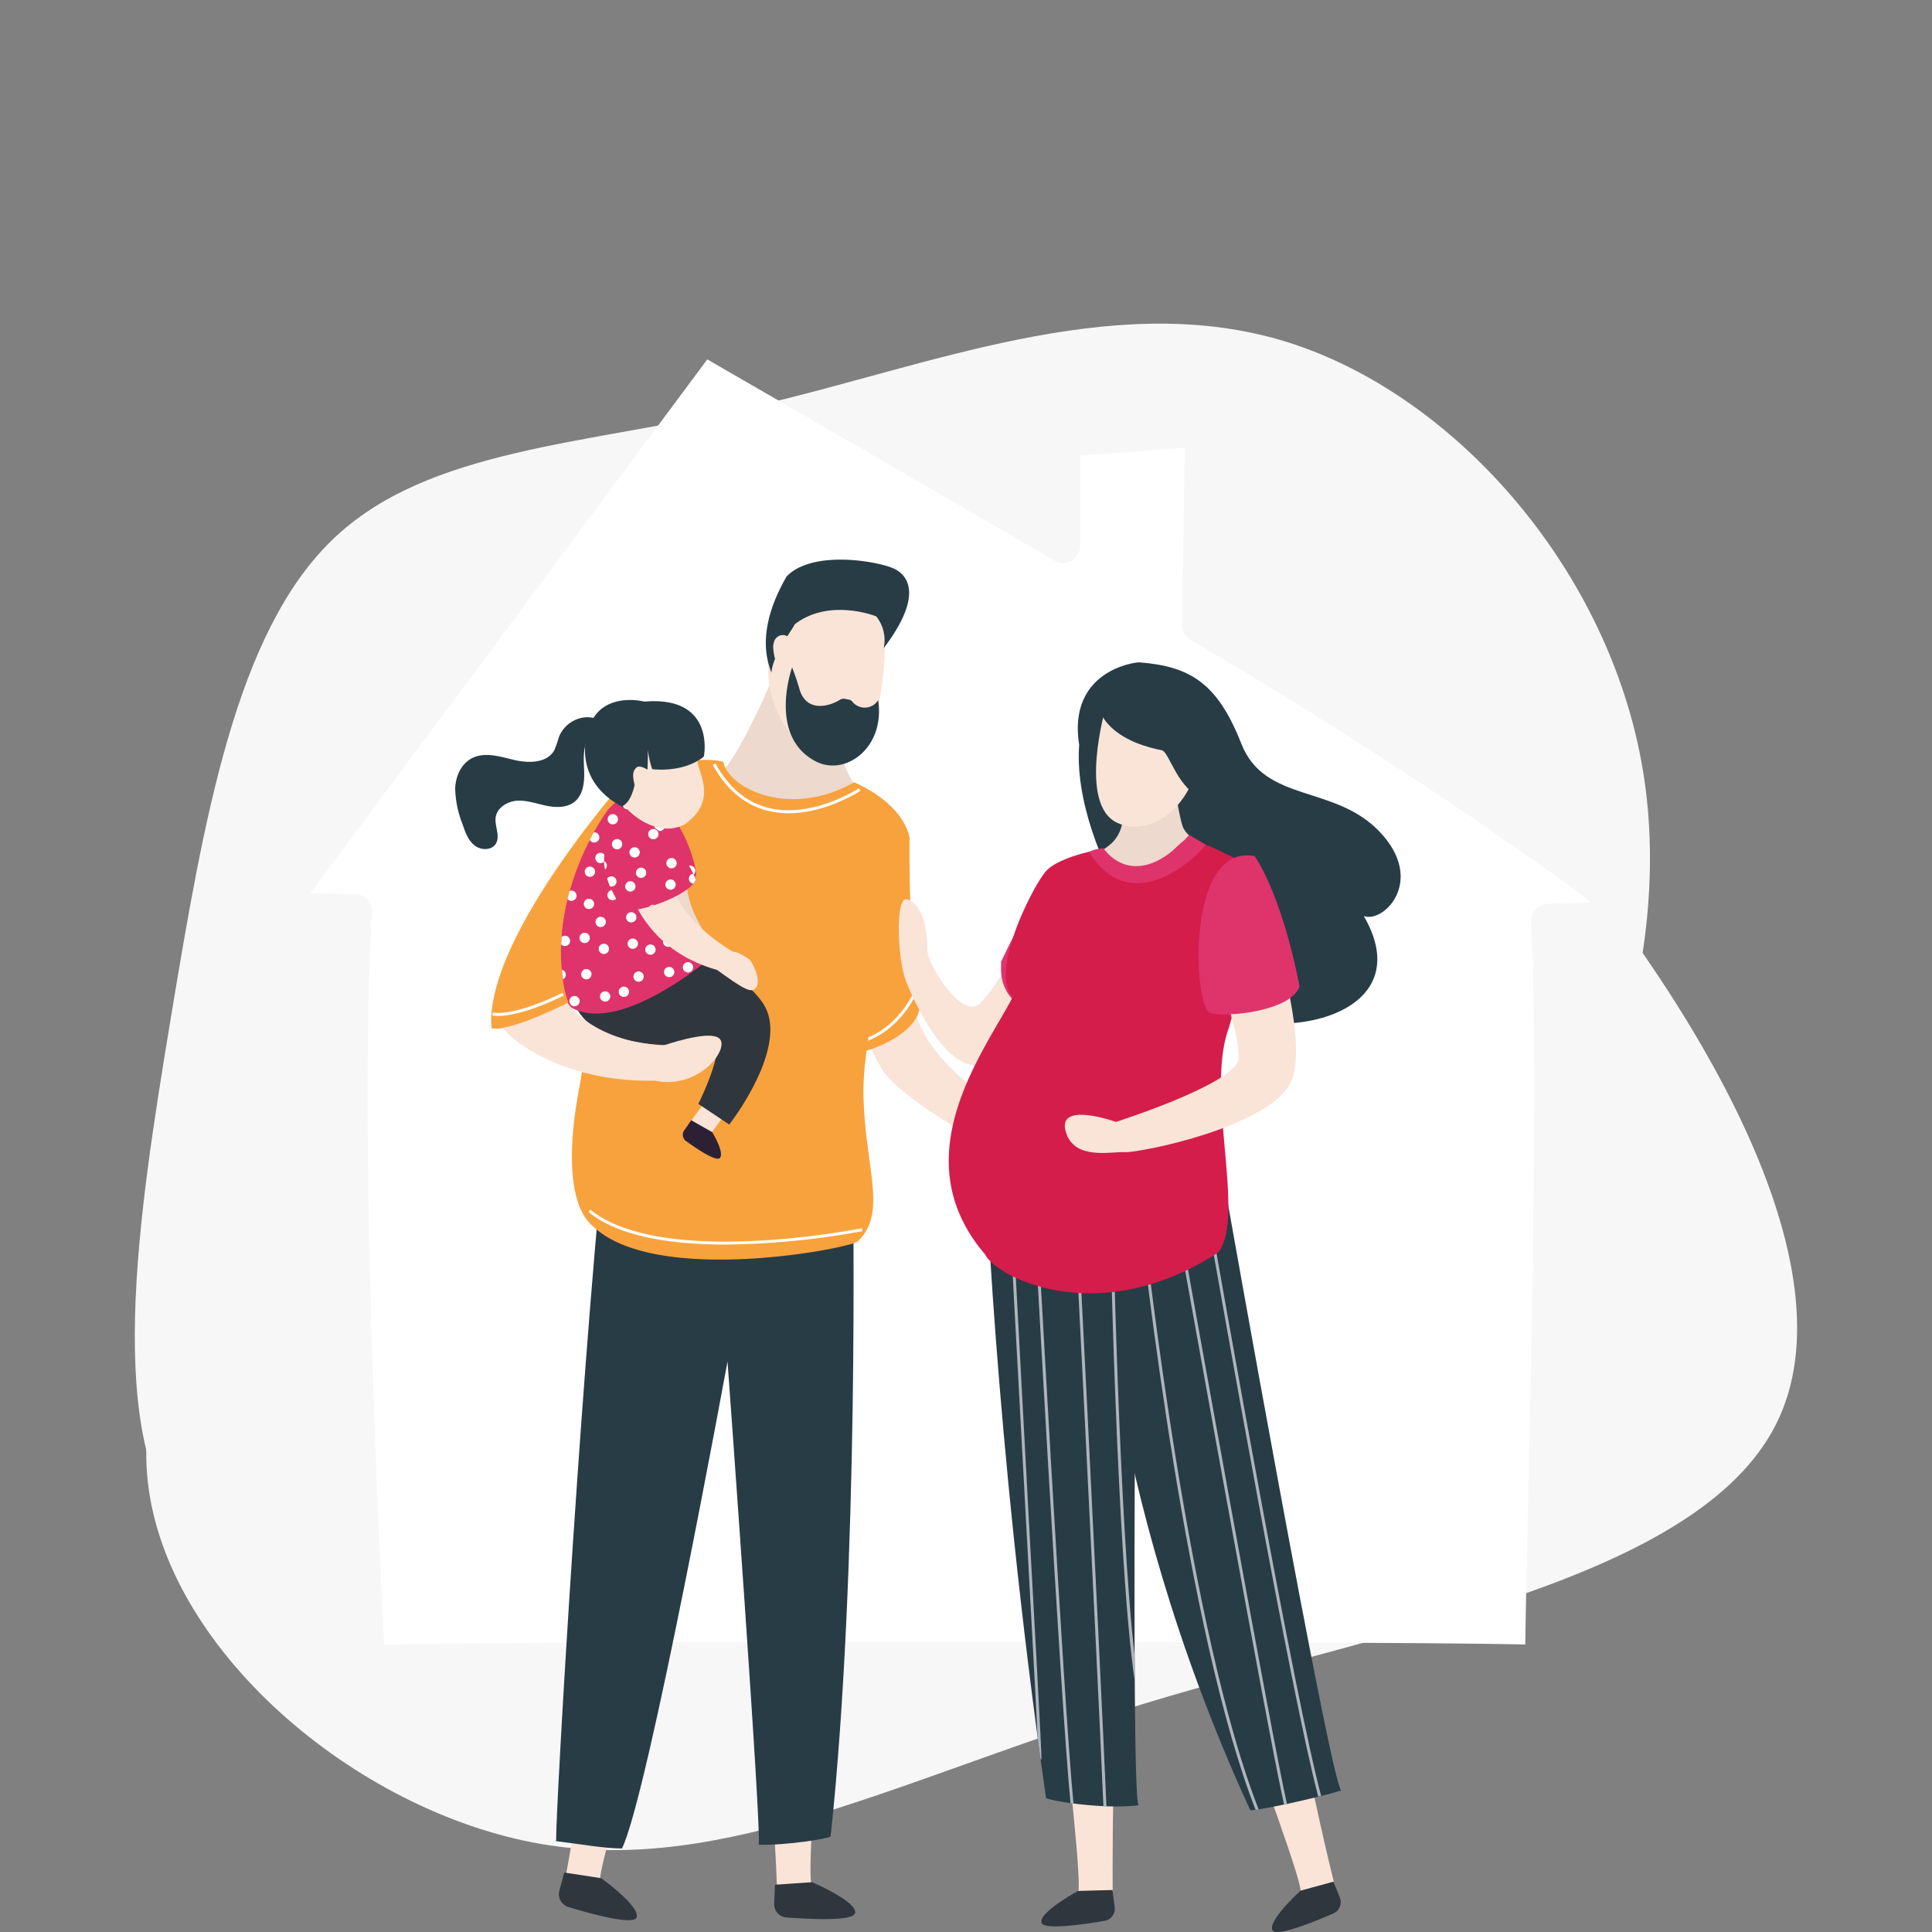 <?xml version="1.0" encoding="UTF-8"?> <svg xmlns="http://www.w3.org/2000/svg" viewBox="0 0 450 450"><rect x="0" y="0" width="450" height="450" fill="#808080" stroke="none"/><defs><style>.cls-1{isolation:isolate;}.cls-2{fill:#f7f7f7;fill-rule:evenodd;mix-blend-mode:multiply;}.cls-3{fill:#fff;}.cls-4{fill:#fae4d7;}.cls-5{fill:#f8a23e;}.cls-6{fill:#df336c;}.cls-7{fill:#283c46;}.cls-8{fill:#30363d;}.cls-9{fill:#adb5bd;}.cls-10{fill:#edd9cd;}.cls-11{fill:#bba130;}.cls-12{fill:#2d2035;}.cls-13{fill:#d41d4b;}.cls-14{fill:none;}</style></defs><title>illustration-artboards24</title><g class="cls-1"><g id="Layer_1" data-name="Layer 1"><path class="cls-2" d="M43.7,357.73C24.05,335.58,32,284.18,39.77,237.22S55,147.52,77.25,125.88s59.21-22.19,99-31.37,82.2-26.9,121.91-15.33,76.69,52.91,84.52,100.34-13.54,101-43,133.91-67.16,45.16-98.84,50.49-57.25,3.6-93.73,6.33S63.34,379.87,43.7,357.73"></path><path class="cls-2" d="M353,184c43.51,50.1,78.94,111.42,60.67,147.74s-90.34,47.77-146.92,65S169,436.92,125.94,429.48s-88.35-45.66-91.67-86,34.87-83,70.52-131.31,68.53-102.42,110.82-109.86S309.5,133.88,353,184"></path><path class="cls-3" d="M360.49,210.5a4,4,0,0,0-2.85,1.34,4.33,4.33,0,0,0-1.05,3.07c1.64,28.94.24,93.5-.69,136.22-.3,13.52-.54,24.74-.63,31.91-1.91-.06-4.44-.09-7.8-.14-7.18-.1-17.51-.19-30.69-.26-24.52-.14-57.53-.22-93-.22-35.9,0-114.12.08-134.29.69-1.1-21.3-5.92-120.51-2.84-170.41a4.29,4.29,0,0,0-1-3.09,3.88,3.88,0,0,0-2.86-1.34l-10.53-.21L164.74,83.71c9.93,5.73,43.27,25,80.87,46.87a3.87,3.87,0,0,0,4,0,4.22,4.22,0,0,0,2-3.6V106.13l24.37-1.85-.71,41.05a4.22,4.22,0,0,0,2,3.71c44.47,26,79.79,50.84,93.37,61.1C368.14,210.27,364.85,210.4,360.49,210.5Z"></path><path class="cls-4" d="M233.83,258s-16.86-8.84-20.64-22.21C212.66,233.86,210,198,210,198s-12.42.71-13.23,16.37,6.4,31.31,8.72,34.79c5.17,7.79,28.19,20,30.62,20.58s5.65,1.63,6.46-7.07S233.83,258,233.83,258Z"></path><path class="cls-5" d="M211.82,195.93c-8.57,1.39-16.64,50.68-10.85,49.06s15.27-6.25,13-13.42S211.82,195.93,211.82,195.93Z"></path><path class="cls-3" d="M200.83,242.12l.2.66c8.73-2.68,12.45-11.45,12.48-11.54l-.64-.26C212.84,231.06,209.24,239.54,200.83,242.12Z"></path><path class="cls-4" d="M227.31,234.35C223.26,236,216,224.57,216,221.27c0-6.78-1.79-10.87-4.69-11.8s-2.24,14-.34,18.92c2.43,6.25,8.91,19.15,15.85,19.73s18.63-20.83,19-24.76.81-19.79.81-19.79C246.29,204.49,231.36,232.73,227.31,234.35Z"></path><path class="cls-6" d="M233.1,224.17c.46-.12-1.51,6.36,5.2,10.64,6.71-1.73,10.3-34.13,10.3-34.13S242.12,204.73,233.1,224.17Z"></path><path class="cls-7" d="M289.12,173.2c-5.5-14-11.83-18-23.69-18.92-1.17-.09-16.82,2-14.07,19.26-1.83,24.41,22.24,61.16,39.29,64.25s38.26-5,27-24.44c4.47,1.79,14.47-8,3.92-19.38S294.62,187.21,289.12,173.2Z"></path><path class="cls-4" d="M240.18,306C238,328.47,253.44,439.7,251,440.93c-2.24,1.14,4.57,7.65,8.21,3.69-.65-46.07,4.1-128.28,4.1-128.28S241.47,293,240.18,306Z"></path><path class="cls-4" d="M260.21,312.48C263.4,334.79,305,439.12,302.89,440.9c-1.89,1.63,6.27,6.34,8.86,1.62C300.13,397.94,289,320.65,289,320.65S258.34,299.46,260.21,312.48Z"></path><path class="cls-8" d="M310.6,438.27l-7.67,2.1s-7.65,6.95-6.56,9.2c.81,1.68,9.74-1.95,14.2-3.89a2.85,2.85,0,0,0,1.51-3.65Z"></path><path class="cls-7" d="M255.63,282.19s.2,62.49,35.55,139.38c.44.51,16-2.88,21.18-4.52-2.91-4.28-26.57-137.91-26.57-137.91S260,272.74,255.63,282.19Z"></path><path class="cls-8" d="M259.12,440.22l-8,.21s-9.08,4.92-8.56,7.36c.39,1.83,9.92.44,14.72-.39a2.84,2.84,0,0,0,2.34-3.18Z"></path><path class="cls-7" d="M264.8,274s-28.94-13.7-35.41-5.56c0,0,2,64.56,14.24,150.31.3.6,13.19,2.78,21.52,1.74C263.35,415.67,264.8,274,264.8,274Z"></path><path class="cls-9" d="M280.21,278c4.47,25.63,20.59,117.1,26.84,140.46l.67-.16c-6.2-23.15-22.25-114.2-26.79-140.17Z"></path><path class="cls-9" d="M272.68,277.15c2.55,14.31,22.79,127.43,26.4,143.16l.68-.14c-3.51-15.23-23.82-128.69-26.37-143Z"></path><path class="cls-9" d="M264.77,277.11c0-2,0-3.07,0-3.07l-.35,0C264.46,274.17,264.57,275.24,264.77,277.11Z"></path><path class="cls-9" d="M264.79,277.27c1.88,17.59,11.64,103.31,27.66,144.27l.71-.1c-16-40.81-25.8-126.63-27.68-144.23C265.25,277.23,265,277.24,264.79,277.27Z"></path><path class="cls-9" d="M258.94,271.52l-.7-.27c.26,13.71,1.89,91.8,6.06,120.33,0-1.83,0-3.71,0-5.65C260.66,354.25,259.2,285.11,258.94,271.52Z"></path><path class="cls-9" d="M249.53,268.5c.06,1.28,5.72,111.52,7.48,152.23l.7,0c-1.76-40.68-7.42-151-7.49-152.29Z"></path><path class="cls-9" d="M239.9,266.1c.89,16.4,7.12,130.42,9.45,153.92l.69.09c-2.26-22.81-8.56-137.78-9.44-153.93Z"></path><path class="cls-9" d="M235.05,266c-.24,0-.46.06-.69.09.51,13.17,2.64,52,4.55,86.91,1.23,22.47,2.33,42.58,2.77,51.73.23,1.68.45,3.37.69,5.06h.21c0-2.32-1.38-27.58-3-56.83C237.78,319.55,235.57,279.28,235.05,266Z"></path><path class="cls-10" d="M275.33,192.06c-2.49-9-1.79-20.66-1.79-20.66s-13.16-6.07-11.64-1c1.13,3.77.13,15.2-.45,20.78a8.47,8.47,0,0,1-2.3,5c-2.45,2.54-11.24,6-2.82,9.13,5.13,1.93,32.39-1.76,27.33-6.82C282.15,197,276.39,195.9,275.33,192.06Z"></path><path class="cls-4" d="M257.64,164.36s-6.78,23.1,2.67,27.33c9,4,19.65-6.53,18.77-18.26S262.8,157.24,257.64,164.36Z"></path><path class="cls-10" d="M194,161.09c-.84,2-12.83-6-12.83-6s-9.21,22.63-14.3,25.82c-2.14,4.45,30.31,9.23,33.82,3.74C199.65,183.79,194,177.88,194,161.09Z"></path><path class="cls-4" d="M178.77,405.73c1.15,13.3,2,26.31,2.33,37.48,3.8,3.8,10.33-3,8.05-4-.87-.4-.1-14.49,1.13-33.57C186.45,405.62,182.61,405.36,178.77,405.73Z"></path><path class="cls-8" d="M189.16,438.4l-8.66.59-.18,4.41a3.09,3.09,0,0,0,2.86,3.21c5.3.41,15.8.95,16-1.08C199.53,442.83,189.16,438.4,189.16,438.4Z"></path><path class="cls-4" d="M137,403.3c-1.77,13.24-3.74,26.13-5.86,37.1,2.89,4.54,10.73-.68,8.73-2.19-.76-.57,3-14.17,8.38-32.52C144.47,404.86,140.78,403.78,137,403.3Z"></path><path class="cls-8" d="M140,437.46l-8.58-1.31-1.14,4.26a3.11,3.11,0,0,0,2.1,3.77c5.09,1.54,15.22,4.34,15.89,2.42C149.17,444,140,437.46,140,437.46Z"></path><path class="cls-7" d="M198.67,275.92s-59.76-10.84-57.74-10.46c-6.22,61.46-12.25,169.61-11.3,163.39,5.87.71,11,1.69,15.24,1.69,6.1-12.36,24.58-113.43,24.58-113.43s8.22,112.48,7.23,112.54c6.2.27,17.33-1.52,16.8-2C200.19,365.05,198.67,275.92,198.67,275.92Z"></path><path class="cls-5" d="M211.81,194.89c-2-8.41-12.89-12.67-12.89-12.67-15.11,8.54-29.28,1.3-30.43-4.76-5.12-1.42-13.91.65-19.34,2.23a7.45,7.45,0,0,0-5.33,6.25c-1.76,14.51-7.11,58-8.84,67.1-3.67,19.26-1.12,29,3,32.45,14.43,14.12,59.67,5.32,61.75,3.7,7.18-6.71,1.64-17.35,1.38-34.5S212.87,195.73,211.81,194.89Z"></path><path class="cls-10" d="M169.85,226s2.88-.12,3.16-.87c.21-.56-3-1.75-4.71-2.33-2-2.22-11-12.85-7.64-22.17-.54-.19-7.7-7.18-12.25-6.33,0,0-5.4,20.75,14.34,32.53,2.73,8.17,9.53,6.08,11.07,4.18S169.85,226,169.85,226Z"></path><path class="cls-11" d="M152.22,187.6c-4.9-.87-9.31,3-9.74,8a20.34,20.34,0,0,0,1.41,10c.05,2.71,15.47,2,18.24-1.51.07-2.39-2.46-10.61-6.45-14.68A6.26,6.26,0,0,0,152.22,187.6Z"></path><path class="cls-5" d="M145.61,181.66s-30.64,34.46-31.2,55.68a15.23,15.23,0,0,0,.11,2.17c4.92.85,18.46-6.22,19.62-6.68-.06-.11-.14-.22-.2-.33-.89-1.72,13.31-20.39,13.31-20.39Z"></path><path class="cls-4" d="M159.93,264c.67,1.91,3.33,3.37,4.2,2.07s7.15-9.82,7.15-9.82l-4.7-2.25S159.26,262.09,159.93,264Z"></path><path class="cls-8" d="M134.84,219l-1.5,4a14,14,0,0,0,8.78,18.23,52.33,52.33,0,0,0,25,1.34c.5,4.67-4.46,14.55-4.46,14.55l7.19,4.81s14.43-18.4,7.86-28.25C168.13,219.24,134.84,219,134.84,219Z"></path><path class="cls-6" d="M157.45,203.05c3.37-13.15-5.51-25.76-15.9-14.25,0,0-16.09,21.49-9.14,45.46,10.9,7.49,32.12-10.41,32.12-10.41S154.25,215.55,157.45,203.05Z"></path><path class="cls-12" d="M161,260.93l-1.57,2.27a1.8,1.8,0,0,0,.26,2.5c2.38,1.73,7.17,5,8,4,1.07-1.33-1.8-6-1.8-6Z"></path><path class="cls-4" d="M154.56,243.5c-.59,2.76-1.28,5.49-1.84,8.25,9.94,2,17-7.15,15-9.68C166.09,240,158.32,242.27,154.56,243.5Z"></path><path class="cls-6" d="M160.3,218.78a.86.86,0,0,1-.21-.07,1.2,1.2,0,0,1-.58-1.24,19.64,19.64,0,0,1-2.62-11.19c2.39-.53,4.4-1.34,5.24-2.41.06-2.07-1.82-8.47-4.9-12.8a12.24,12.24,0,0,0-2.77-4.74A1.19,1.19,0,1,1,153,185.1c-3-1.86-7.08-1.26-11.4,3.53a51,51,0,0,0-3.28,5.28,1.19,1.19,0,1,1-.51,2.21,1.13,1.13,0,0,1-.42-.45,64.38,64.38,0,0,0-4.65,11.84,1.18,1.18,0,0,1,1,.08,1.2,1.2,0,0,1-1.2,2.08,1.29,1.29,0,0,1-.3-.27,54.28,54.28,0,0,0-1.39,8.87,1.17,1.17,0,0,1,1.39-.16,1.2,1.2,0,0,1-1.2,2.08,1.35,1.35,0,0,1-.28-.25,46.35,46.35,0,0,0,.17,6,1.15,1.15,0,0,1,.76,1.75,1.14,1.14,0,0,1-.5.45,43.79,43.79,0,0,0,1.27,6c10.9,7.49,32.12-10.4,32.12-10.4A22.88,22.88,0,0,1,160.3,218.78Zm.25-17.13a1.2,1.2,0,1,1-1,1.37A1.2,1.2,0,0,1,160.55,201.65Zm-4.16-2.75a1.21,1.21,0,1,1-1,1.38A1.21,1.21,0,0,1,156.39,198.9ZM152,200a1.2,1.2,0,1,1,.38,2.37A1.2,1.2,0,0,1,152,200Zm-4.78,14.85a1.2,1.2,0,1,1,1-1.38A1.2,1.2,0,0,1,147.23,214.85Zm-1.67-12.08a1.2,1.2,0,1,1,2.37-.39,1.2,1.2,0,0,1-2.37.39Zm2.59-5.36a1.21,1.21,0,1,1-1.38-1A1.21,1.21,0,0,1,148.15,197.41ZM146,186.11a1.2,1.2,0,1,1-1,1.37A1.2,1.2,0,0,1,146,186.11Zm-10.83,31.75a1.2,1.2,0,1,1,.44,1.64A1.2,1.2,0,0,1,135.14,217.86ZM134,234.35a1.2,1.2,0,1,1,1-1.38A1.2,1.2,0,0,1,134,234.35Zm2.76-6.25a1.2,1.2,0,1,1,1-1.37A1.2,1.2,0,0,1,136.77,228.1Zm1.45-17a1.2,1.2,0,0,1-2.08-1.2,1.2,1.2,0,1,1,2.08,1.2Zm.19-7.54A1.2,1.2,0,1,1,138,202,1.2,1.2,0,0,1,138.41,203.6Zm.41-4.36a1.2,1.2,0,1,1,.44,1.64A1.2,1.2,0,0,1,138.82,199.24Zm-.09,15.68a1.2,1.2,0,0,1,2.37-.38,1.2,1.2,0,1,1-2.37.38Zm1.73,4.9a1.2,1.2,0,1,1-1,1.38A1.2,1.2,0,0,1,140.46,219.82Zm.67,13.46a1.2,1.2,0,0,1-.38-2.37,1.21,1.21,0,0,1,1.38,1A1.2,1.2,0,0,1,141.13,233.28Zm1.73-23.61a1.2,1.2,0,1,1,1-1.38A1.2,1.2,0,0,1,142.86,209.67Zm.06-17.66a1.2,1.2,0,0,1-.38-2.37,1.2,1.2,0,1,1,.38,2.37Zm2.58,40.18a1.2,1.2,0,1,1,1-1.38A1.2,1.2,0,0,1,145.5,232.19Zm.71-12.2a1.2,1.2,0,1,1,1.38,1A1.21,1.21,0,0,1,146.21,220Zm2.73,8.66a1.2,1.2,0,0,1-1.38-1,1.21,1.21,0,0,1,1-1.38,1.2,1.2,0,0,1,.38,2.37Zm2.28-17.27a1.2,1.2,0,1,1-1,1.38A1.21,1.21,0,0,1,151.22,211.38Zm.48,11a1.2,1.2,0,0,1-.39-2.37,1.2,1.2,0,0,1,.39,2.37Zm1.05-13.9a1.2,1.2,0,1,1,1-1.38A1.2,1.2,0,0,1,152.75,208.51Zm-.29-15.95a1.2,1.2,0,1,1,1.38,1A1.2,1.2,0,0,1,152.46,192.56Zm2.92,21.57a1.2,1.2,0,1,1-1,1.37A1.2,1.2,0,0,1,155.38,214.13Zm.06,4a1.2,1.2,0,1,1-1,1.37A1.2,1.2,0,0,1,155.44,218.16Zm.62,9.43a1.2,1.2,0,1,1-.38-2.37,1.2,1.2,0,0,1,.38,2.37Zm4.37-1.1a1.2,1.2,0,0,1-.38-2.37,1.2,1.2,0,1,1,.38,2.37Z"></path><path class="cls-3" d="M147.2,218.62a1.19,1.19,0,0,0-1,1.37,1.2,1.2,0,1,0,1-1.37Z"></path><path class="cls-3" d="M151.22,211.38a1.21,1.21,0,0,0-1,1.38,1.2,1.2,0,1,0,1-1.38Z"></path><path class="cls-3" d="M146.84,212.48a1.2,1.2,0,1,0,1.38,1A1.2,1.2,0,0,0,146.84,212.48Z"></path><path class="cls-3" d="M142.48,207.3a1.2,1.2,0,0,0,.38,2.37,1.2,1.2,0,1,0-.38-2.37Z"></path><path class="cls-3" d="M139.72,213.55a1.2,1.2,0,0,0,.38,2.37,1.2,1.2,0,1,0-.38-2.37Z"></path><path class="cls-3" d="M146.55,201.39a1.2,1.2,0,0,0,.38,2.37,1.2,1.2,0,1,0-.38-2.37Z"></path><path class="cls-3" d="M155.44,218.16a1.2,1.2,0,0,0,.39,2.37,1.2,1.2,0,0,0-.39-2.37Z"></path><path class="cls-3" d="M145.12,229.82a1.2,1.2,0,0,0,.38,2.37,1.2,1.2,0,1,0-.38-2.37Z"></path><path class="cls-3" d="M140.75,230.91a1.2,1.2,0,1,0,1.38,1A1.21,1.21,0,0,0,140.75,230.91Z"></path><path class="cls-3" d="M136.39,225.73a1.2,1.2,0,1,0,.38,2.37,1.2,1.2,0,0,0-.38-2.37Z"></path><path class="cls-3" d="M133.63,232a1.2,1.2,0,1,0,1.37,1A1.19,1.19,0,0,0,133.63,232Z"></path><path class="cls-3" d="M140.46,219.82a1.2,1.2,0,1,0,.38,2.37,1.2,1.2,0,0,0-.38-2.37Z"></path><path class="cls-3" d="M160.05,224.12a1.2,1.2,0,1,0,1.38,1A1.2,1.2,0,0,0,160.05,224.12Z"></path><path class="cls-3" d="M155.68,225.22a1.2,1.2,0,1,0,1.37,1A1.2,1.2,0,0,0,155.68,225.22Z"></path><path class="cls-3" d="M151.31,220a1.2,1.2,0,1,0,1.38,1A1.2,1.2,0,0,0,151.31,220Z"></path><path class="cls-3" d="M148.56,226.28a1.21,1.21,0,0,0-1,1.38,1.2,1.2,0,1,0,1-1.38Z"></path><path class="cls-3" d="M155.38,214.13a1.19,1.19,0,0,0-1,1.37,1.2,1.2,0,1,0,1-1.37Z"></path><path class="cls-3" d="M152.37,206.14a1.2,1.2,0,0,0,.38,2.37,1.2,1.2,0,1,0-.38-2.37Z"></path><path class="cls-3" d="M156.39,198.9a1.21,1.21,0,1,0,1.37,1A1.2,1.2,0,0,0,156.39,198.9Z"></path><path class="cls-3" d="M152,200a1.2,1.2,0,1,0,1.38,1A1.2,1.2,0,0,0,152,200Z"></path><path class="cls-3" d="M160.55,201.65a1.2,1.2,0,0,0,.38,2.37,1.2,1.2,0,1,0-.38-2.37Z"></path><path class="cls-3" d="M142.54,189.64a1.2,1.2,0,1,0,1.38,1A1.2,1.2,0,0,0,142.54,189.64Z"></path><path class="cls-3" d="M146.77,196.41a1.2,1.2,0,1,0,1.38,1A1.21,1.21,0,0,0,146.77,196.41Z"></path><path class="cls-3" d="M153.46,191.18a1.2,1.2,0,1,0,1.37,1A1.2,1.2,0,0,0,153.46,191.18Z"></path><path class="cls-3" d="M152.1,186.42a1.19,1.19,0,0,0,2.36-.09A7.91,7.91,0,0,0,153,185.1,1.19,1.19,0,0,0,152.1,186.42Z"></path><path class="cls-3" d="M146,186.11a1.19,1.19,0,0,0-1,1.37,1.2,1.2,0,1,0,1-1.37Z"></path><path class="cls-3" d="M139,194a1.2,1.2,0,0,0-.69-.13c-.3.55-.61,1.13-.93,1.76a1.13,1.13,0,0,0,.42.45A1.2,1.2,0,1,0,139,194Z"></path><path class="cls-3" d="M138,202a1.2,1.2,0,1,0,.44,1.64A1.2,1.2,0,0,0,138,202Z"></path><path class="cls-3" d="M132.19,218.11a1.17,1.17,0,0,0-1.39.16c0,.55-.07,1.11-.09,1.67a1.35,1.35,0,0,0,.28.25,1.2,1.2,0,0,0,1.2-2.08Z"></path><path class="cls-3" d="M160.09,218.71a.86.86,0,0,0,.21.07c-.27-.41-.53-.85-.79-1.31A1.2,1.2,0,0,0,160.09,218.71Z"></path><path class="cls-3" d="M131.2,226a1.21,1.21,0,0,0-.32-.11c.07.73.15,1.46.26,2.2a1.14,1.14,0,0,0,.5-.45A1.21,1.21,0,0,0,131.2,226Z"></path><path class="cls-3" d="M137.78,209.5a1.2,1.2,0,1,0-1.2,2.08,1.2,1.2,0,0,0,1.2-2.08Z"></path><path class="cls-3" d="M133.69,207.59a1.18,1.18,0,0,0-1-.08c-.18.62-.34,1.25-.5,1.89a1.29,1.29,0,0,0,.3.27,1.2,1.2,0,0,0,1.2-2.08Z"></path><path class="cls-3" d="M140.46,198.8a1.2,1.2,0,1,0,.44,1.64A1.2,1.2,0,0,0,140.46,198.8Z"></path><path class="cls-3" d="M136.78,217.42a1.2,1.2,0,1,0,.44,1.64A1.2,1.2,0,0,0,136.78,217.42Z"></path><path class="cls-4" d="M179.64,150.33c-3.81,13.06,7.43,29.78,17.63,25.67s8.8-30.76,8.8-30.76C202,136,183.46,137.27,179.64,150.33Z"></path><path class="cls-7" d="M208.12,132.4c-3.74-1.68-18.83-4.38-24.9,1.86-7.86,13.61-3.86,21-3.57,22.46.47-4.14,3.81-8.46,5.52-11.36,8.07-6.16,18.91-1.8,18.91-1.8a8.81,8.81,0,0,1,1.75,7.41C214.83,139.11,211.85,134.08,208.12,132.4Z"></path><path class="cls-7" d="M198.56,163.47a1.47,1.47,0,0,0-.94-.54,6.6,6.6,0,0,1-.74-.14,1.7,1.7,0,0,0-1.27.22c-2.4,1.5-7.65,3-9.34-2.3a52.07,52.07,0,0,0-1.78-5.25s-5.74,16,5.48,21.86c6.89,3.62,16.26-3.14,14.57-14.24A3.69,3.69,0,0,1,198.56,163.47Z"></path><path class="cls-4" d="M180.25,149.65c-.7,1.9,1.31,7.28,1.31,7.28l2.29-8.41A2.15,2.15,0,0,0,180.25,149.65Z"></path><path class="cls-13" d="M288.78,202a2.85,2.85,0,0,0-1.75-2.42c-2.76-1.18-8.61-4.68-11.42-3.64-1.1.4-14.52,16.6-21,2.25,0,0-8.15,1.56-11,4.75s-13.31,23.37-7.72,29.29c-6.81,13-25.84,37.35-6.4,60,2.29,4.91,26,17.82,54.27-.52,6.42-8.33-2.9-36.33,2.26-51.72C290.36,227.07,289.25,207.81,288.78,202Z"></path><path class="cls-4" d="M283.55,225.55c.16,1.81,6.25,18.34,4.74,21.76-2.55,5.78-28.36,14-28.36,14s-14.66-5.25-11.47,2.95c2.29,5.9,10.32,3.93,13.6,4.1s32.83-5.68,38.38-15.87c5.93-10.87-8.45-49.75-8.45-49.75C283.8,201.45,283.38,223.75,283.55,225.55Z"></path><path class="cls-6" d="M281.89,235.93c3.93,1.15,19-.49,20.81-6.22-4.43-22.29-10.49-30.32-10.49-30.32C276,196.44,278,234.79,281.89,235.93Z"></path><path class="cls-7" d="M255.63,163.28c-.15,1.05,1.09,8.76,15.07,11.49,1.81.78,3.46,8.92,9.78,11.5s5.68-9.33,1.92-18.52S257.09,152.9,255.63,163.28Z"></path><path class="cls-4" d="M130.55,231.17c-.09-.87-14.06,3.9-14.49,6.24s13.27,15.45,38.35,14.24c1.91-1.65,1.39-8.16,1.39-8.16S137.84,244,130.55,231.17Z"></path><path class="cls-5" d="M117.44,234.12a18.68,18.68,0,0,0-2.92,5.39c4.65.76,17.85-6,17.85-6l-1.1-3.36S119.47,231.4,117.44,234.12Z"></path><path class="cls-3" d="M179.06,188.19c-5.16-1.27-9.34-4.75-12.42-10.36l-.61.33c3.18,5.79,7.51,9.39,12.86,10.7a20,20,0,0,0,4.77.56c8.78,0,16.67-5.17,16.77-5.23l-.39-.58C199.94,183.68,189.23,190.68,179.06,188.19Z"></path><path class="cls-3" d="M114.77,235.86l-.09.68a9.33,9.33,0,0,0,1.32.09c5.94,0,14.91-4.54,15.31-4.75l-.31-.62C130.89,231.32,120.39,236.64,114.77,235.86Z"></path><path class="cls-3" d="M137.51,281.75l-.44.54c7.22,5.9,19.8,7.59,31.9,7.59a184.24,184.24,0,0,0,31.91-3.12l-.14-.68C200.28,286.17,154.19,295.37,137.51,281.75Z"></path><path class="cls-6" d="M277,194.46c-12.9,14.35-20,3.08-20,3.08s-2.83.29-3.29,1c10.58,17,27.62-1.53,27-1.87Z"></path><path class="cls-4" d="M170.55,221.62c-2.52-1.62-15-9.31-14.14-19.18-.57,0-7.57-6.2-11.73-4.2,0,0,.19,21.44,22.32,27.67,5.81,4.13,8.3,6,9.28,3.78s-1.56-6.07-1.56-6.07S172.34,221.74,170.55,221.62Z"></path><path class="cls-6" d="M151.93,192.49a6.26,6.26,0,0,0-3.81-.78c-5,.46-8.17,5.37-7.27,10.26a20.42,20.42,0,0,0,4,9.26c.77,2.6,15.45-2.16,17.19-6.3C161.48,202.61,156.85,195.35,151.93,192.49Z"></path><path class="cls-14" d="M160.47,204.83a1.2,1.2,0,0,1,1-1.36c-1.48-3.08-5.4-8.57-9.53-11a6.29,6.29,0,0,0-3.81-.78,8.44,8.44,0,0,0-7.41,8.85l.06,0a1.2,1.2,0,0,1,.44,1.64,1.35,1.35,0,0,1-.25.28c.14.7.31,1.41.53,2.13a1.19,1.19,0,0,1,2,1.28,1.17,1.17,0,0,1-1.39.52,17.2,17.2,0,0,0,2.74,4.79c.33,1.1,3.13.89,6.39,0a1.15,1.15,0,0,1,.73-.43,1.18,1.18,0,0,1,.53,0c3.6-1.18,7.43-3.09,9-5A1.19,1.19,0,0,1,160.47,204.83Zm-15.7-7.6a1.2,1.2,0,1,1-.44-1.64A1.2,1.2,0,0,1,144.77,197.23Zm2,.71a1.2,1.2,0,1,1,.44,1.64A1.2,1.2,0,0,1,146.78,197.94Zm1.08,9.12a1.2,1.2,0,1,1-.44-1.64A1.2,1.2,0,0,1,147.86,207.06Zm2.5-3.17a1.2,1.2,0,1,1-.44-1.64A1.2,1.2,0,0,1,150.36,203.89Zm2-8.42a1.2,1.2,0,1,1-.38-2.37,1.2,1.2,0,0,1,.38,2.37Zm4,11.75a1.2,1.2,0,1,1-.38-2.37,1.19,1.19,0,0,1,1.37,1A1.21,1.21,0,0,1,156.39,207.22Zm.22-5a1.2,1.2,0,1,1,1-1.38A1.2,1.2,0,0,1,156.61,202.24Z"></path><path class="cls-3" d="M151.94,210.76a1.15,1.15,0,0,0-.73.43l1.26-.39A1.18,1.18,0,0,0,151.94,210.76Z"></path><path class="cls-3" d="M156,204.85a1.2,1.2,0,1,0,1.37,1A1.2,1.2,0,0,0,156,204.85Z"></path><path class="cls-3" d="M160.47,204.83a1.19,1.19,0,0,0,1,1,3.32,3.32,0,0,0,.56-.88,8.19,8.19,0,0,0-.58-1.46A1.2,1.2,0,0,0,160.47,204.83Z"></path><path class="cls-3" d="M152,193.1a1.2,1.2,0,1,0,1.37,1A1.2,1.2,0,0,0,152,193.1Z"></path><path class="cls-3" d="M156.22,199.87a1.2,1.2,0,1,0,1.38,1A1.19,1.19,0,0,0,156.22,199.87Z"></path><path class="cls-3" d="M140.74,200.58l-.06,0a9.6,9.6,0,0,0,.13,1.41l.12.53a1.35,1.35,0,0,0,.25-.28A1.2,1.2,0,0,0,140.74,200.58Z"></path><path class="cls-3" d="M148.42,197.5a1.2,1.2,0,1,0,.43,1.64A1.2,1.2,0,0,0,148.42,197.5Z"></path><path class="cls-3" d="M144.33,195.59a1.2,1.2,0,1,0,.44,1.64A1.2,1.2,0,0,0,144.33,195.59Z"></path><path class="cls-3" d="M147.42,205.42a1.2,1.2,0,1,0,.44,1.64A1.2,1.2,0,0,0,147.42,205.42Z"></path><path class="cls-3" d="M143,204.27a1.2,1.2,0,0,0-1.57.36c.18.6.38,1.2.62,1.8a1.17,1.17,0,0,0,1.39-.52A1.2,1.2,0,0,0,143,204.27Z"></path><path class="cls-3" d="M149.92,202.25a1.2,1.2,0,1,0,.44,1.64A1.2,1.2,0,0,0,149.92,202.25Z"></path><path class="cls-7" d="M136.26,167.08a7.34,7.34,0,0,0-6.07,4.56,24.9,24.9,0,0,1-1.07,3.08c-1.65,3-5.88,3.09-9.2,2.32s-6.93-2-10-.44c-2.52,1.3-3.82,4.27-3.9,7.1a24.08,24.08,0,0,0,1.72,8.28c.6,1.8,1.27,3.7,2.75,4.9s4,1.26,5-.36c1.13-1.85-.42-4.24,0-6.37s2.87-3.59,5.15-3.66,4.48.75,6.72,1.2,4.78.46,6.53-1c1.93-1.6,2.25-4.41,2.18-6.92s-.38-5.15.74-7.39,4.39-3.59,6.17-1.83A7.32,7.32,0,0,0,136.26,167.08Z"></path><path class="cls-4" d="M162.5,177c.74-3.65-2.16-7.77-2.16-7.77-11.55-5.87-19.18,4.52-18.38,11.5s10.59,15.3,17.69,11.16C167.75,186.05,161.94,179,162.5,177Z"></path><path class="cls-7" d="M150.1,163.42c-3.58-.81-8.79-.58-11.57,3.35s-5.2,15.28,6.71,21.29c-.69-.81,1.21.26,2.55-5.09.11-.46-1.1-3.12.58-4.28.74-.51,2.43.58,2.43.58s.11-1.85.11-4.63a21.83,21.83,0,0,0,1,4.51s7.06,1,12-2.89C164,176.26,166.77,162,150.1,163.42Z"></path></g></g></svg> 